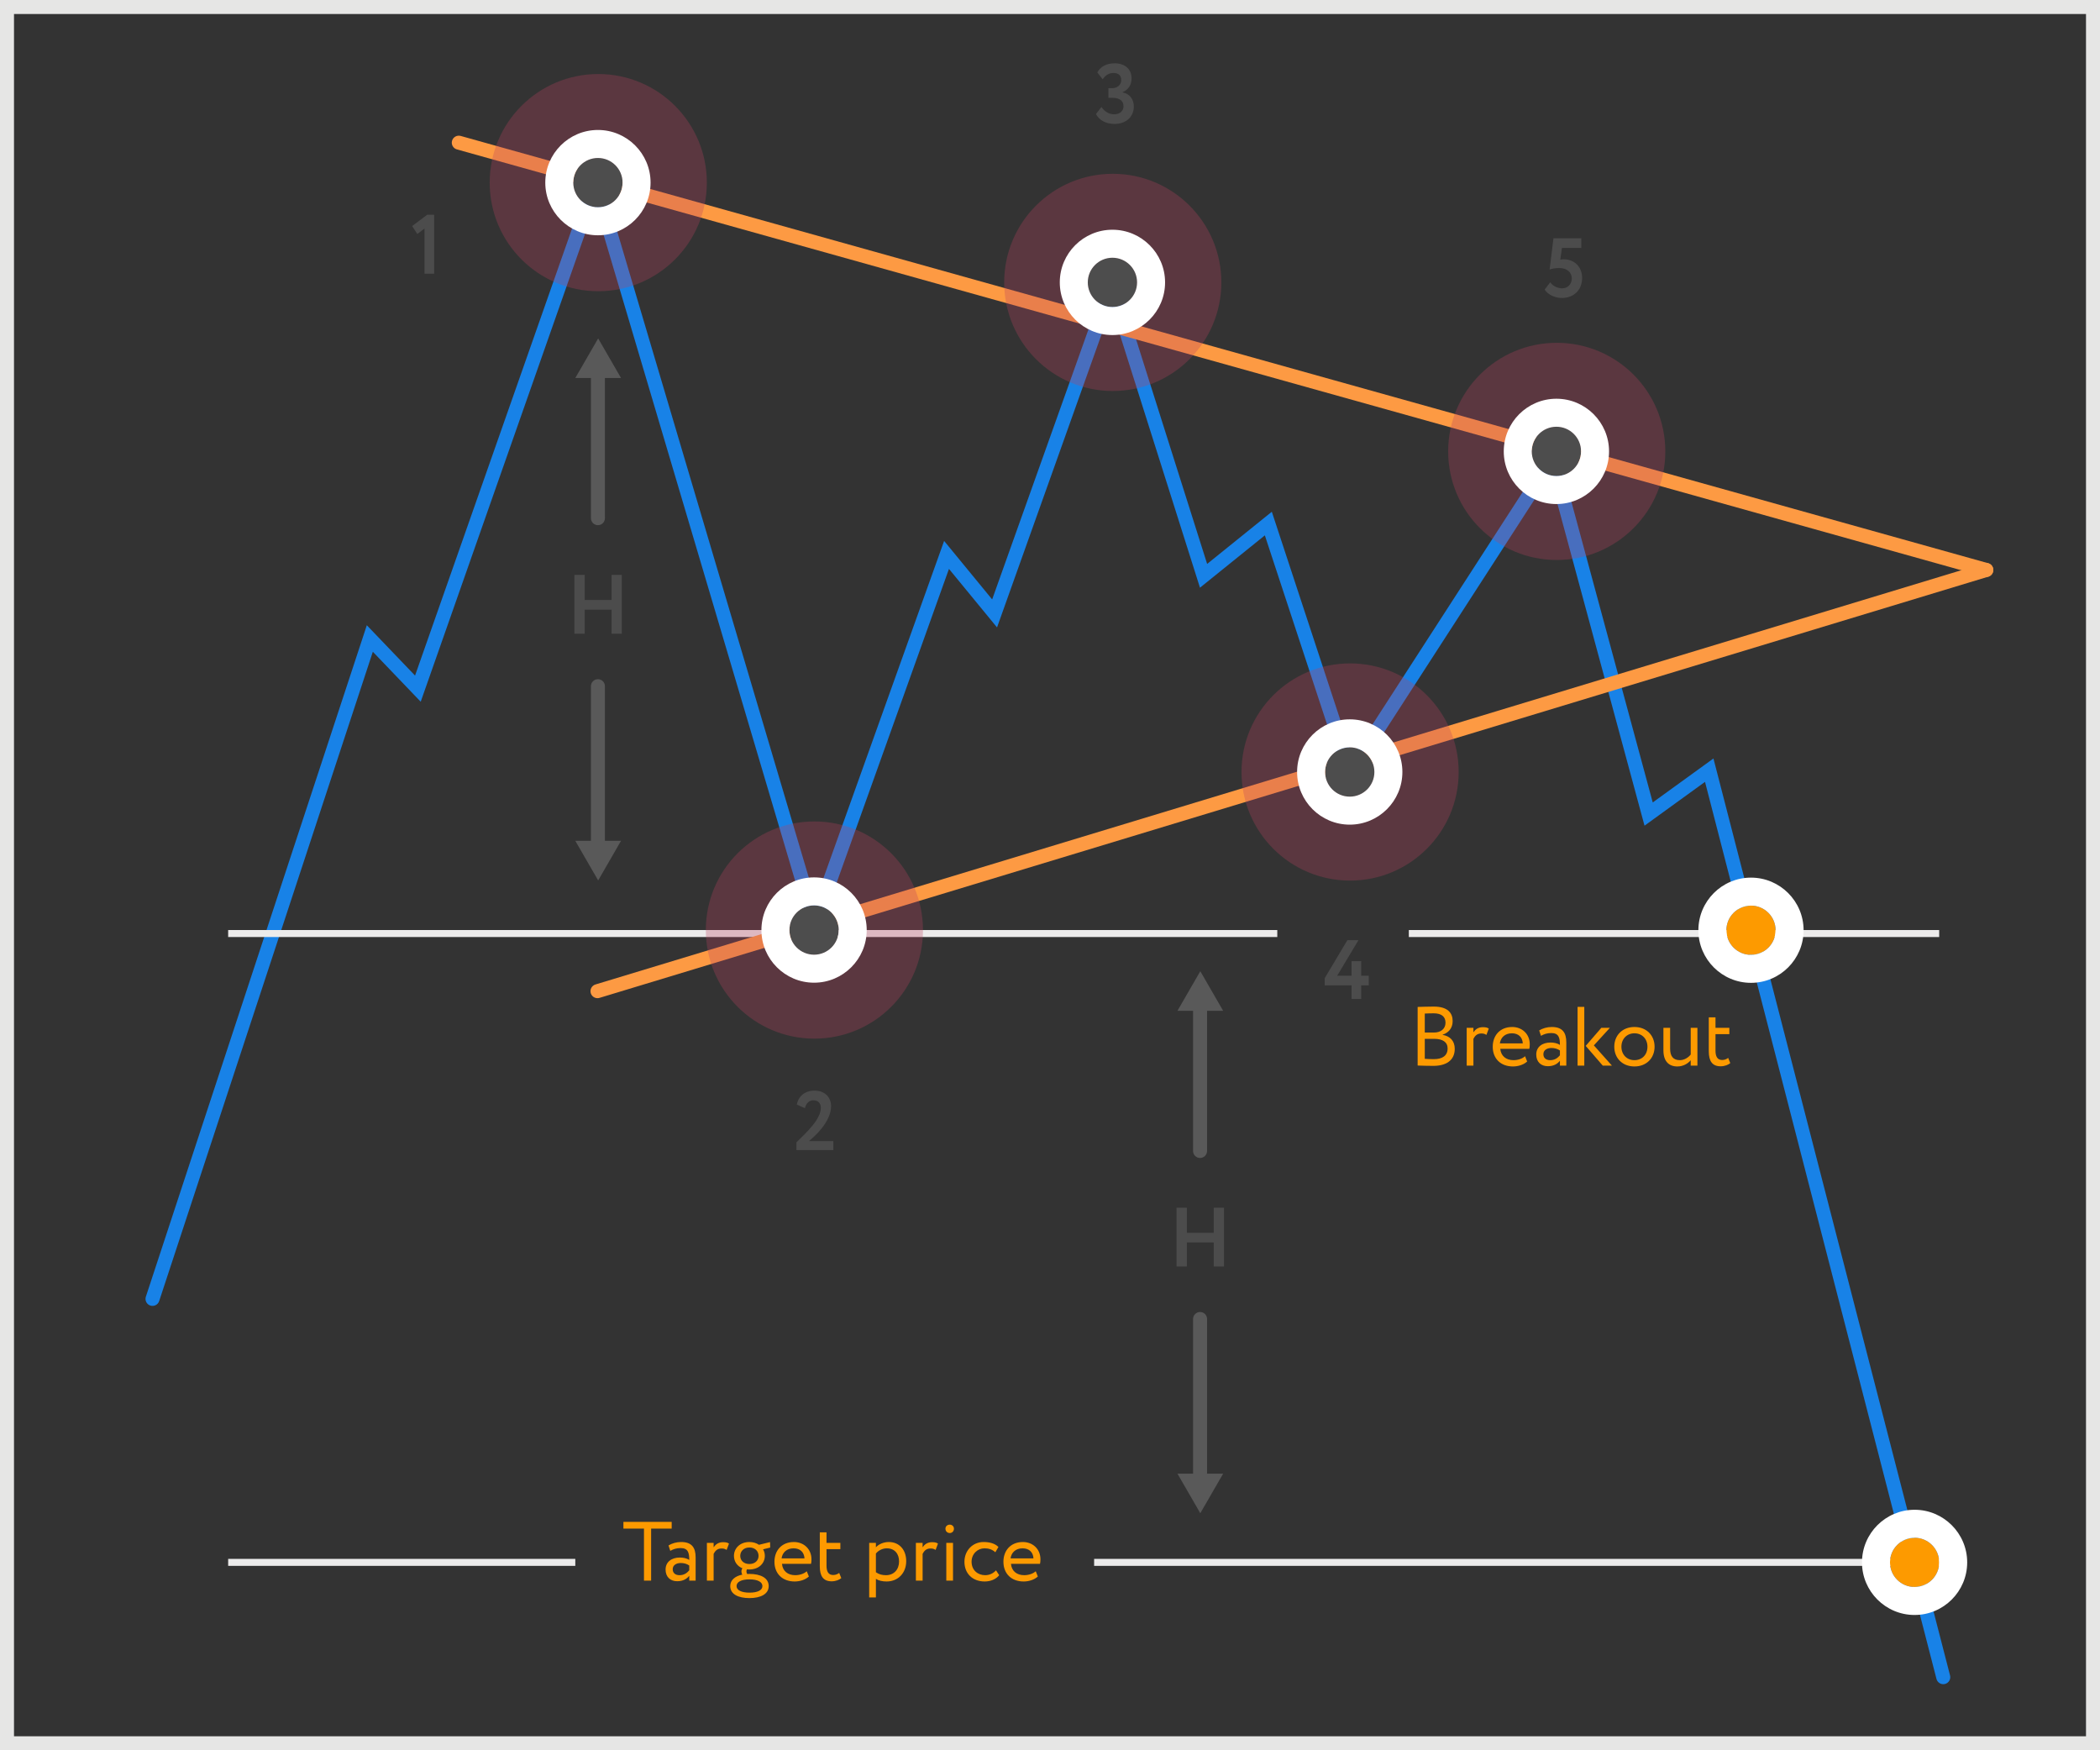 <?xml version="1.0" encoding="utf-8"?>
<!-- Generator: Adobe Illustrator 16.0.0, SVG Export Plug-In . SVG Version: 6.00 Build 0)  -->
<!DOCTYPE svg PUBLIC "-//W3C//DTD SVG 1.1//EN" "http://www.w3.org/Graphics/SVG/1.1/DTD/svg11.dtd">
<svg version="1.1" id="Layer_1" xmlns="http://www.w3.org/2000/svg" xmlns:xlink="http://www.w3.org/1999/xlink" x="0px" y="0px"
	 width="300px" height="250px" viewBox="0 0 300 250" enable-background="new 0 0 300 250" xml:space="preserve">
<rect x="0" y="0" width="300" height="250" fill="#333333" stroke="none"/>
<g>
	<g>
		<path fill="#1882E7" d="M277.608,240.559c-0.445,0-0.851-0.299-0.968-0.75l-33.065-128.132l-8.643,6.257l-13.523-49.977
			l-28.836,44.61l-11.88-36.099l-9.268,7.474l-12.679-40.055l-16.312,45.73l-6.867-8.36l-19.242,53.756L84.991,29.372
			l-24.889,70.859l-6.84-7.138l-30.524,92.747c-0.173,0.524-0.739,0.811-1.263,0.638c-0.524-0.173-0.81-0.738-0.638-1.263
			l31.565-95.909l6.891,7.19L85.151,22.88l31.353,105.702l18.371-51.32l6.863,8.356l17.122-48l13.589,42.93l9.24-7.452
			l11.476,34.872L222.167,63.1l13.939,51.516l8.672-6.278l33.8,130.972c0.138,0.535-0.185,1.08-0.719,1.219
			C277.775,240.549,277.691,240.559,277.608,240.559z"/>
	</g>
	<path fill="#E6E6E5" d="M298,2v246H2V2H298 M300,0H0v250h300V0L300,0z"/>
	<g>
		<path fill="#595959" d="M170.438,164.398v-22c0-0.553,0.447-1,1-1c0.552,0,1,0.447,1,1v22c0,0.553-0.448,1-1,1
			C170.886,165.398,170.438,164.951,170.438,164.398z"/>
		<path fill="#595959" d="M168.206,144.379h6.532l-3.266-5.656L168.206,144.379z"/>
	</g>
	<g>
		<path fill="#595959" d="M170.438,213.398v-25c0-0.553,0.447-1,1-1c0.552,0,1,0.447,1,1v25c0,0.552-0.448,1-1,1
			C170.886,214.398,170.438,213.95,170.438,213.398z"/>
		<path fill="#595959" d="M168.206,210.485h6.532l-3.266,5.656L168.206,210.485z"/>
	</g>
	<g>
		<path fill="#4C4C4C" d="M173.389,172.502h1.463v8.396h-1.463v-3.431h-3.838v3.431h-1.475v-8.396h1.475v3.586h3.838V172.502z"/>
	</g>
	<g>
		<path fill="#595959" d="M84.418,74.012v-22c0-0.553,0.447-1,1-1c0.552,0,1,0.447,1,1v22c0,0.553-0.448,1-1,1
			C84.865,75.012,84.418,74.564,84.418,74.012z"/>
		<path fill="#595959" d="M82.186,53.992h6.532l-3.266-5.656L82.186,53.992z"/>
	</g>
	<g>
		<path fill="#595959" d="M84.418,123.012v-25c0-0.553,0.447-1,1-1c0.552,0,1,0.447,1,1v25c0,0.552-0.448,1-1,1
			C84.865,124.012,84.418,123.563,84.418,123.012z"/>
		<path fill="#595959" d="M82.186,120.099h6.532l-3.266,5.656L82.186,120.099z"/>
	</g>
	<g>
		<path fill="#4C4C4C" d="M87.369,82.115h1.463v8.396h-1.463V87.08h-3.838v3.431h-1.476v-8.396h1.476v3.586h3.838V82.115z"/>
	</g>
	<g>
		<path fill="#4C4C4C" d="M156.567,16.289l0.78-1.008c0.42,0.624,1.066,1.044,1.799,1.044c0.898,0,1.355-0.528,1.355-1.163
			c0-0.768-0.588-1.188-1.56-1.188h-0.6v-1.379h0.54c0.684,0,1.295-0.433,1.295-1.152c0-0.6-0.348-1.02-1.067-1.02
			c-0.672,0-1.163,0.288-1.583,0.9l-0.768-0.973c0.455-0.852,1.331-1.307,2.482-1.307c1.439,0,2.41,0.815,2.41,2.135
			c0,0.947-0.432,1.619-1.283,1.991v0.036c1.044,0.18,1.607,1.007,1.607,2.002c0,1.548-1.199,2.495-2.746,2.495
			C157.947,17.704,157.012,17.141,156.567,16.289z"/>
	</g>
	<g>
		<path fill="#4C4C4C" d="M113.773,163.167c1.367-1.343,3.49-3.286,3.49-4.917c0-0.672-0.373-1.092-1.068-1.092
			c-0.6,0-1.031,0.42-1.211,1.127l-1.151-0.516c0.228-1.223,1.187-1.99,2.519-1.99c1.596,0,2.375,1.079,2.375,2.195
			c0,2.35-2.507,4.473-3.166,5.013h3.489v1.283h-5.276V163.167z"/>
	</g>
	<g>
		<path fill="#4C4C4C" d="M193.079,140.744h-3.838v-1.02l3.238-5.433h1.583l-3.034,5.073h2.051v-2.074h1.38v2.074h1.079v1.379
			h-1.079v1.943h-1.38V140.744z"/>
	</g>
	<g>
		<path fill="#4C4C4C" d="M61.027,30.676h0.996v8.42h-1.379v-6.453l-1.031,0.78l-0.732-1.14L61.027,30.676z"/>
	</g>
	<g>
		<path fill="#4C4C4C" d="M221.924,34.036h3.971v1.38h-2.759l-0.239,1.666c0.131-0.023,0.312-0.047,0.479-0.047
			c1.488,0,2.639,1.02,2.639,2.674c0,1.811-1.295,2.854-2.89,2.854c-0.899,0-1.942-0.407-2.459-1.199l0.792-1.044
			c0.359,0.528,1.067,0.864,1.703,0.864c0.803,0,1.379-0.588,1.379-1.415c0-0.84-0.66-1.488-1.787-1.488
			c-0.539,0-1.127,0.108-1.379,0.217L221.924,34.036z"/>
	</g>
	<path fill="#ECEBEB" d="M277.609,222.66v1H156.304v-1H277.609z"/>
	<path fill="#ECEBEB" d="M82.186,222.66v1H32.594v-1H82.186z"/>
	<path fill="#ECEBEB" d="M182.47,132.842v1H32.594v-1H182.47z"/>
	<path fill="#ECEBEB" d="M277.026,132.842v1h-75.766v-1H277.026z"/>
	<g>
		<path fill="#FD9A00" d="M89.059,217.374h6.896v0.96h-2.938v7.436h-1.02v-7.436h-2.938V217.374z"/>
		<path fill="#FD9A00" d="M95.502,220.744c0.48-0.3,1.127-0.492,1.799-0.492c1.535,0,2.075,0.805,2.075,2.207v3.311h-0.911v-0.695
			c-0.324,0.407-0.84,0.779-1.728,0.779c-0.983,0-1.655-0.623-1.655-1.667c0-1.104,0.876-1.716,2.039-1.716
			c0.42,0,0.983,0.084,1.344,0.349c0-1.008-0.156-1.703-1.224-1.703c-0.659,0-1.056,0.168-1.487,0.396L95.502,220.744z
			 M98.465,224.295v-0.684c-0.336-0.24-0.744-0.36-1.212-0.36c-0.575,0-1.151,0.264-1.151,0.888c0,0.516,0.348,0.852,0.972,0.852
			C97.781,224.99,98.188,224.618,98.465,224.295z"/>
		<path fill="#FD9A00" d="M100.986,220.373h0.96v0.635c0.275-0.407,0.671-0.731,1.354-0.731c0.444,0,0.66,0.072,0.84,0.204
			l-0.336,0.899c-0.264-0.155-0.407-0.204-0.731-0.204c-0.624,0-0.923,0.372-1.127,0.768v3.826h-0.96V220.373z"/>
		<path fill="#FD9A00" d="M106.051,224.906c-0.097-0.12-0.133-0.288-0.133-0.443c0-0.168,0.049-0.336,0.145-0.457
			c-0.768-0.311-1.212-0.982-1.212-1.774c0-1.079,0.852-1.979,2.207-1.979c0.528,0,0.995,0.145,1.367,0.396l1.583-0.384l0.023,0.779
			l-1.019,0.252c0.167,0.276,0.251,0.6,0.251,0.936c0,1.079-0.875,1.942-2.206,1.942c-0.12,0-0.239,0-0.36-0.012
			c-0.047,0.096-0.06,0.204-0.06,0.301c0,0.131,0.036,0.264,0.108,0.359c0.107,0,0.215-0.012,0.323-0.012
			c1.571,0,2.747,0.562,2.747,1.738c0,1.152-1.176,1.715-2.747,1.715s-2.746-0.539-2.746-1.715
			C104.323,225.674,105.019,225.122,106.051,224.906z M107.069,227.484c1.116,0,1.847-0.324,1.847-0.936
			c0-0.6-0.695-0.959-1.847-0.959s-1.847,0.359-1.847,0.959S105.954,227.484,107.069,227.484z M107.058,223.395
			c0.755,0,1.308-0.467,1.308-1.163c0-0.671-0.504-1.199-1.308-1.199c-0.792,0-1.308,0.528-1.308,1.199
			C105.75,222.903,106.266,223.395,107.058,223.395z"/>
		<path fill="#FD9A00" d="M115.552,225.182c-0.527,0.48-1.308,0.708-2.026,0.708c-1.752,0-2.891-1.116-2.891-2.819
			c0-1.57,1.008-2.818,2.782-2.818c1.392,0,2.507,0.984,2.507,2.471c0,0.265-0.023,0.48-0.061,0.648h-4.149
			c0.084,1.02,0.827,1.619,1.884,1.619c0.695,0,1.307-0.24,1.654-0.564L115.552,225.182z M111.654,222.592h3.273
			c-0.047-0.889-0.623-1.439-1.559-1.439C112.386,221.152,111.762,221.764,111.654,222.592z"/>
		<path fill="#FD9A00" d="M117.113,218.873h0.96v1.5h1.979v0.898h-1.979v2.352c0,0.852,0.276,1.343,0.96,1.343
			c0.371,0,0.659-0.155,0.852-0.3l0.299,0.744c-0.287,0.239-0.779,0.455-1.379,0.455c-1.211,0-1.691-0.768-1.691-2.146V218.873z"/>
		<path fill="#FD9A00" d="M124.169,220.373h0.96v0.635c0.371-0.432,1.092-0.756,1.835-0.756c1.535,0,2.495,1.141,2.495,2.735
			c0,1.644-1.116,2.902-2.807,2.902c-0.576,0-1.14-0.12-1.523-0.372v2.65h-0.96V220.373z M125.129,221.896v2.675
			c0.479,0.324,0.924,0.42,1.439,0.42c1.15,0,1.871-0.828,1.871-1.967c0-1.092-0.637-1.871-1.752-1.871
			C126.053,221.152,125.465,221.477,125.129,221.896z"/>
		<path fill="#FD9A00" d="M130.841,220.373h0.96v0.635c0.275-0.407,0.672-0.731,1.355-0.731c0.443,0,0.659,0.072,0.839,0.204
			l-0.335,0.899c-0.265-0.155-0.408-0.204-0.732-0.204c-0.623,0-0.924,0.372-1.127,0.768v3.826h-0.96V220.373z"/>
		<path fill="#FD9A00" d="M135.688,217.77c0.3,0,0.588,0.229,0.588,0.576c0,0.396-0.288,0.623-0.588,0.623
			c-0.335,0-0.624-0.228-0.624-0.623C135.064,217.998,135.354,217.77,135.688,217.77z M135.186,220.373h0.959v5.396h-0.959V220.373z
			"/>
		<path fill="#FD9A00" d="M142.742,224.99c-0.455,0.588-1.247,0.899-2.074,0.899c-1.715,0-2.891-1.116-2.891-2.819
			c0-1.57,1.151-2.818,2.734-2.818c0.863,0,1.619,0.205,2.123,0.708l-0.443,0.756c-0.457-0.42-0.984-0.563-1.548-0.563
			c-0.972,0-1.847,0.779-1.847,1.918c0,1.188,0.875,1.92,1.943,1.92c0.646,0,1.187-0.288,1.547-0.695L142.742,224.99z"/>
		<path fill="#FD9A00" d="M148.263,225.182c-0.527,0.48-1.308,0.708-2.026,0.708c-1.752,0-2.891-1.116-2.891-2.819
			c0-1.57,1.008-2.818,2.782-2.818c1.392,0,2.507,0.984,2.507,2.471c0,0.265-0.023,0.48-0.061,0.648h-4.149
			c0.084,1.02,0.827,1.619,1.884,1.619c0.695,0,1.307-0.24,1.654-0.564L148.263,225.182z M144.365,222.592h3.273
			c-0.047-0.889-0.623-1.439-1.559-1.439C145.097,221.152,144.473,221.764,144.365,222.592z"/>
	</g>
	<g>
		<path fill="#FD9A00" d="M202.52,143.824c0.468-0.013,1.523-0.049,2.303-0.049c2.003,0,2.699,0.912,2.699,2.075
			c0,1.056-0.637,1.679-1.439,1.942v0.024c1.043,0.168,1.738,0.84,1.738,1.991c0,1.703-1.307,2.435-3.046,2.435
			c-0.743,0-1.763-0.024-2.255-0.048V143.824z M203.539,144.771v2.71h1.344c0.887,0,1.619-0.491,1.619-1.403
			c0-0.875-0.588-1.343-1.703-1.343C204.354,144.735,203.839,144.76,203.539,144.771z M203.539,148.381v2.854
			c0.275,0.024,0.815,0.048,1.295,0.048c1.236,0,1.967-0.504,1.967-1.535c0-0.887-0.695-1.367-1.906-1.367H203.539z"/>
		<path fill="#FD9A00" d="M209.527,146.811h0.96v0.635c0.275-0.407,0.671-0.731,1.354-0.731c0.444,0,0.66,0.072,0.84,0.204
			l-0.336,0.899c-0.264-0.155-0.407-0.204-0.731-0.204c-0.624,0-0.923,0.372-1.127,0.768v3.826h-0.96V146.811z"/>
		<path fill="#FD9A00" d="M218.165,151.619c-0.527,0.48-1.308,0.708-2.026,0.708c-1.752,0-2.891-1.116-2.891-2.819
			c0-1.57,1.008-2.818,2.782-2.818c1.392,0,2.507,0.984,2.507,2.471c0,0.265-0.023,0.48-0.061,0.648h-4.149
			c0.084,1.02,0.827,1.619,1.884,1.619c0.695,0,1.307-0.24,1.654-0.564L218.165,151.619z M214.268,149.029h3.273
			c-0.047-0.889-0.623-1.439-1.559-1.439C214.999,147.59,214.375,148.201,214.268,149.029z"/>
		<path fill="#FD9A00" d="M219.883,147.182c0.48-0.3,1.128-0.492,1.8-0.492c1.535,0,2.075,0.805,2.075,2.207v3.311h-0.912v-0.695
			c-0.324,0.407-0.84,0.779-1.727,0.779c-0.984,0-1.655-0.623-1.655-1.667c0-1.104,0.876-1.716,2.038-1.716
			c0.42,0,0.984,0.084,1.344,0.349c0-1.008-0.156-1.703-1.223-1.703c-0.66,0-1.057,0.168-1.488,0.396L219.883,147.182z
			 M222.846,150.732v-0.684c-0.336-0.24-0.744-0.36-1.211-0.36c-0.576,0-1.152,0.264-1.152,0.888c0,0.516,0.349,0.852,0.973,0.852
			C222.162,151.428,222.57,151.056,222.846,150.732z"/>
		<path fill="#FD9A00" d="M225.367,143.812h0.96v8.396h-0.96V143.812z M227.694,149.316l2.579,2.891h-1.309l-2.434-2.818l2.23-2.578
			h1.223L227.694,149.316z"/>
		<path fill="#FD9A00" d="M233.49,146.689c1.728,0,2.879,1.2,2.879,2.818c0,1.619-1.151,2.819-2.879,2.819
			c-1.727,0-2.878-1.2-2.878-2.819C230.612,147.89,231.764,146.689,233.49,146.689z M233.49,151.428c1.08,0,1.859-0.768,1.859-1.92
			c0-1.127-0.779-1.918-1.859-1.918c-1.055,0-1.859,0.779-1.859,1.918C231.631,150.636,232.411,151.428,233.49,151.428z"/>
		<path fill="#FD9A00" d="M242.488,152.207h-0.959v-0.768c-0.372,0.455-1.056,0.888-1.907,0.888c-1.199,0-1.991-0.72-1.991-2.303
			v-3.214h0.96v2.998c0,1.02,0.407,1.619,1.392,1.619c0.623,0,1.211-0.372,1.547-0.804v-3.813h0.959V152.207z"/>
		<path fill="#FD9A00" d="M244.111,145.311h0.96v1.5h1.979v0.898h-1.979v2.352c0,0.852,0.276,1.343,0.96,1.343
			c0.371,0,0.659-0.155,0.852-0.3l0.299,0.744c-0.287,0.239-0.779,0.455-1.379,0.455c-1.211,0-1.691-0.768-1.691-2.146V145.311z"/>
	</g>
	<g>
		<path fill="#FD9A43" d="M283.762,82.411c-0.09,0-0.181-0.012-0.271-0.037L65.271,21.34c-0.531-0.148-0.842-0.7-0.693-1.232
			s0.709-0.841,1.232-0.693L284.03,80.448c0.531,0.148,0.842,0.7,0.693,1.232C284.601,82.122,284.198,82.411,283.762,82.411z"/>
	</g>
	<g>
		<path fill="#FD9A43" d="M85.356,142.573c-0.43,0-0.826-0.278-0.957-0.71c-0.16-0.528,0.139-1.087,0.667-1.247l198.404-60.162
			c0.53-0.159,1.087,0.14,1.247,0.667c0.16,0.528-0.139,1.087-0.667,1.247L85.646,142.53
			C85.55,142.56,85.452,142.573,85.356,142.573z"/>
	</g>
	<g>
		<path fill="#FD9A00" d="M269.997,223.161c0-1.94,1.574-3.515,3.514-3.515c1.941,0,3.516,1.572,3.516,3.514
			s-1.574,3.514-3.516,3.514C271.571,226.674,269.997,225.102,269.997,223.161z"/>
		<path fill="#FFFFFF" d="M273.511,226.674c-1.939,0-3.514-1.572-3.514-3.513s1.574-3.515,3.514-3.515
			c1.941,0,3.516,1.572,3.516,3.514S275.452,226.674,273.511,226.674 M273.511,230.674c4.143,0,7.516-3.369,7.516-7.513
			s-3.371-7.515-7.516-7.515c-4.143,0-7.514,3.371-7.514,7.514S269.368,230.674,273.511,230.674L273.511,230.674z"/>
	</g>
	<g>
		<path fill="#FD9A00" d="M246.626,132.87c0-1.94,1.574-3.515,3.514-3.515c1.941,0,3.516,1.572,3.516,3.514
			s-1.574,3.514-3.516,3.514C248.2,136.383,246.626,134.811,246.626,132.87z"/>
		<path fill="#FFFFFF" d="M250.14,136.383c-1.939,0-3.514-1.572-3.514-3.513s1.574-3.515,3.514-3.515
			c1.941,0,3.516,1.572,3.516,3.514S252.081,136.383,250.14,136.383 M250.14,140.383c4.143,0,7.516-3.369,7.516-7.513
			s-3.371-7.515-7.516-7.515c-4.143,0-7.514,3.371-7.514,7.514S245.997,140.383,250.14,140.383L250.14,140.383z"/>
	</g>
	<path opacity="0.3" fill="#B9405F" enable-background="new    " d="M100.833,132.843c0-8.566,6.943-15.512,15.51-15.512
		s15.512,6.945,15.512,15.512c0,8.565-6.945,15.511-15.512,15.511S100.833,141.408,100.833,132.843z"/>
	<g>
		<path fill="#4D4D4D" d="M112.774,132.843c0-1.945,1.576-3.521,3.521-3.521s3.52,1.576,3.52,3.521c0,1.944-1.574,3.521-3.52,3.521
			S112.772,134.787,112.774,132.843z"/>
		<path fill="#FFFFFF" d="M116.296,136.363c-1.945,0-3.523-1.576-3.521-3.521c0-1.945,1.576-3.521,3.521-3.521
			s3.52,1.576,3.52,3.521C119.815,134.787,118.241,136.363,116.296,136.363 M116.296,140.363c4.146,0,7.52-3.373,7.52-7.521
			s-3.373-7.521-7.52-7.521c-4.148,0-7.521,3.374-7.521,7.521S112.147,140.363,116.296,140.363L116.296,140.363z"/>
	</g>
	<path opacity="0.3" fill="#B9405F" enable-background="new    " d="M69.956,26.086c0-8.566,6.943-15.512,15.51-15.512
		s15.512,6.945,15.512,15.512c0,8.565-6.945,15.511-15.512,15.511S69.956,34.651,69.956,26.086z"/>
	<g>
		<path fill="#4D4D4D" d="M81.897,26.086c0-1.945,1.576-3.521,3.521-3.521s3.52,1.576,3.52,3.521c0,1.944-1.574,3.521-3.52,3.521
			S81.896,28.03,81.897,26.086z"/>
		<path fill="#FFFFFF" d="M85.419,29.606c-1.945,0-3.523-1.576-3.521-3.521c0-1.945,1.576-3.521,3.521-3.521s3.52,1.576,3.52,3.521
			C88.938,28.03,87.364,29.606,85.419,29.606 M85.419,33.606c4.146,0,7.52-3.373,7.52-7.521s-3.373-7.521-7.52-7.521
			c-4.148,0-7.521,3.374-7.521,7.521S81.271,33.606,85.419,33.606L85.419,33.606z"/>
	</g>
	<path opacity="0.3" fill="#B9405F" enable-background="new    " d="M143.456,40.336c0-8.566,6.943-15.512,15.51-15.512
		s15.512,6.945,15.512,15.512c0,8.565-6.945,15.511-15.512,15.511S143.456,48.901,143.456,40.336z"/>
	<g>
		<path fill="#4D4D4D" d="M155.397,40.336c0-1.945,1.576-3.521,3.521-3.521s3.52,1.576,3.52,3.521c0,1.944-1.574,3.521-3.52,3.521
			S155.396,42.28,155.397,40.336z"/>
		<path fill="#FFFFFF" d="M158.919,43.856c-1.945,0-3.523-1.576-3.521-3.521c0-1.945,1.576-3.521,3.521-3.521s3.52,1.576,3.52,3.521
			C162.438,42.28,160.864,43.856,158.919,43.856 M158.919,47.856c4.146,0,7.52-3.373,7.52-7.521s-3.373-7.521-7.52-7.521
			c-4.148,0-7.521,3.374-7.521,7.521S154.771,47.856,158.919,47.856L158.919,47.856z"/>
	</g>
	<path opacity="0.3" fill="#B9405F" enable-background="new    " d="M206.881,64.475c0-8.566,6.943-15.512,15.51-15.512
		s15.512,6.945,15.512,15.512c0,8.565-6.945,15.511-15.512,15.511S206.881,73.04,206.881,64.475z"/>
	<g>
		<path fill="#4D4D4D" d="M218.822,64.475c0-1.945,1.576-3.521,3.521-3.521s3.52,1.576,3.52,3.521c0,1.944-1.574,3.521-3.52,3.521
			S218.82,66.419,218.822,64.475z"/>
		<path fill="#FFFFFF" d="M222.344,67.995c-1.945,0-3.523-1.576-3.521-3.521c0-1.945,1.576-3.521,3.521-3.521s3.52,1.576,3.52,3.521
			C225.863,66.419,224.289,67.995,222.344,67.995 M222.344,71.995c4.146,0,7.52-3.373,7.52-7.521s-3.373-7.521-7.52-7.521
			c-4.148,0-7.521,3.374-7.521,7.521S218.195,71.995,222.344,71.995L222.344,71.995z"/>
	</g>
	<path opacity="0.3" fill="#B9405F" enable-background="new    " d="M177.358,110.268c0-8.566,6.943-15.512,15.51-15.512
		s15.512,6.945,15.512,15.512c0,8.565-6.945,15.511-15.512,15.511S177.358,118.833,177.358,110.268z"/>
	<g>
		<path fill="#4D4D4D" d="M189.3,110.268c0-1.945,1.576-3.521,3.521-3.521s3.52,1.576,3.52,3.521c0,1.944-1.574,3.521-3.52,3.521
			S189.298,112.212,189.3,110.268z"/>
		<path fill="#FFFFFF" d="M192.821,113.788c-1.945,0-3.523-1.576-3.521-3.521c0-1.945,1.576-3.521,3.521-3.521
			s3.52,1.576,3.52,3.521C196.341,112.212,194.767,113.788,192.821,113.788 M192.821,117.788c4.146,0,7.52-3.373,7.52-7.521
			s-3.373-7.521-7.52-7.521c-4.148,0-7.521,3.374-7.521,7.521S188.673,117.788,192.821,117.788L192.821,117.788z"/>
	</g>
</g>
</svg>
